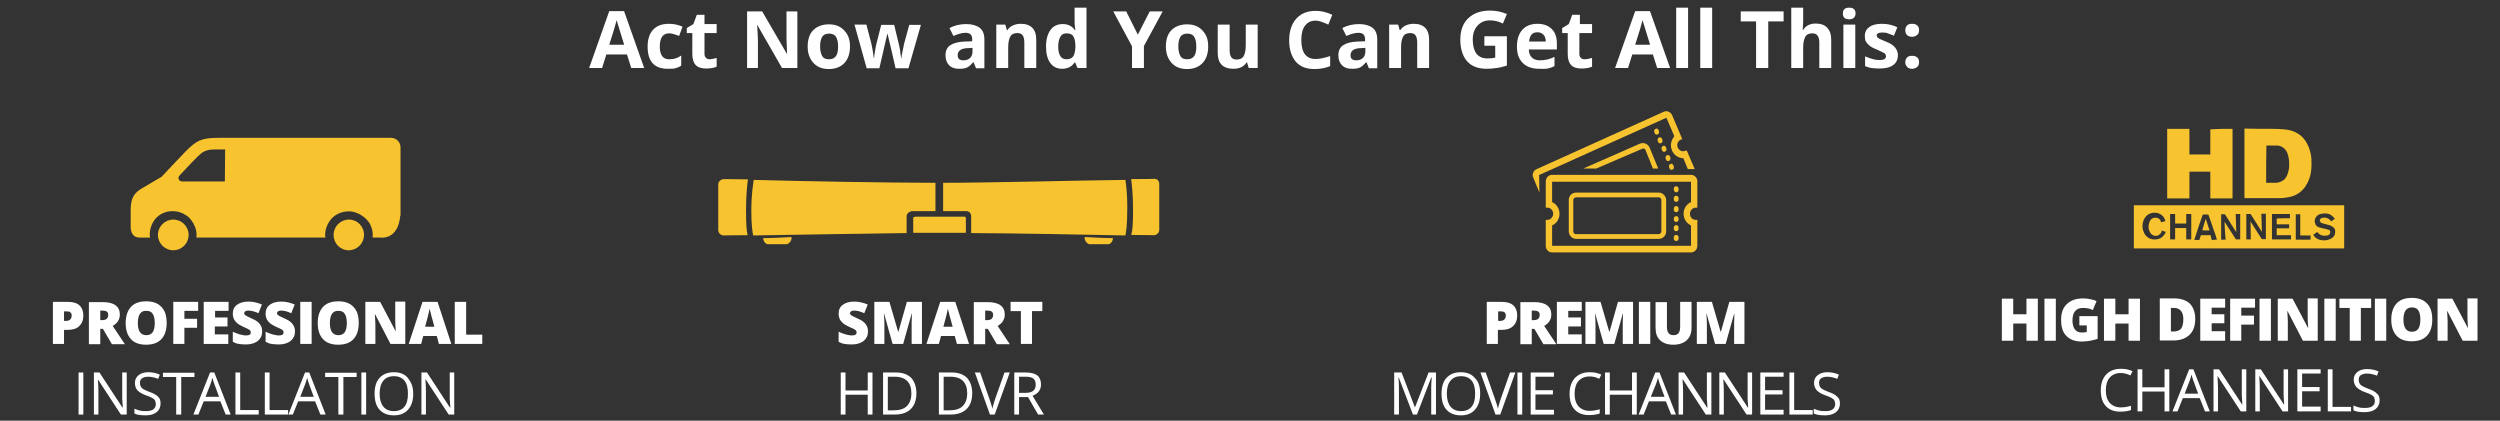 <?xml version="1.0" encoding="utf-8"?>
<!-- Generator: Adobe Illustrator 22.1.0, SVG Export Plug-In . SVG Version: 6.00 Build 0)  -->
<svg version="1.1" id="Layer_1" xmlns="http://www.w3.org/2000/svg" xmlns:xlink="http://www.w3.org/1999/xlink" x="0px" y="0px"
	 width="945px" height="159px" viewBox="0 0 945 159" style="enable-background:new 0 0 945 159;" xml:space="preserve">
<rect x="0" y="0" width="945" height="159" fill="#333333" stroke="none"/>
<style type="text/css">
	.st0{fill:#F7C430;}
	.st1{fill:#FFFFFF;}
</style>
<g>
	<g>
		<path class="st0" d="M626.9,49.1c-0.2-0.5-0.7-0.6-1.1-0.4c-0.5,0.2-0.6,0.7-0.5,1.2l0.2,0.5c0.2,0.5,0.7,0.6,1.1,0.4
			c0.5-0.2,0.6-0.7,0.5-1.2L626.9,49.1z M631.2,59.1c-0.2-0.5-0.7-0.6-1.1-0.4c-0.5,0.2-0.6,0.7-0.5,1.2l0.2,0.5
			c0.2,0.5,0.7,0.6,1.1,0.4c0.5-0.2,0.6-0.7,0.5-1.2L631.2,59.1z M632.5,62.4c-0.2-0.5-0.7-0.6-1.1-0.4c-0.5,0.2-0.6,0.7-0.5,1.2
			l0.2,0.5c0.2,0.5,0.7,0.6,1.1,0.4c0.5-0.2,0.6-0.7,0.5-1.2L632.5,62.4z M629.7,55.6c-0.2-0.5-0.7-0.6-1.1-0.4
			c-0.5,0.2-0.6,0.7-0.5,1.2l0.2,0.5c0.2,0.5,0.7,0.6,1.1,0.4c0.5-0.2,0.6-0.7,0.5-1.2L629.7,55.6z M628.2,52.4
			c-0.2-0.5-0.7-0.6-1.1-0.4c-0.5,0.2-0.6,0.7-0.5,1.2l0.2,0.5c0.2,0.5,0.7,0.6,1.1,0.4c0.5-0.2,0.6-0.7,0.5-1.2L628.2,52.4z"/>
	</g>
	<path class="st0" d="M639.2,68.7v7.7c-1.7,0.7-2.8,2.5-2.8,4.4c0,2,1.2,3.7,2.8,4.4v7.7h-52.5v-7.7c1.7-0.7,2.8-2.5,2.8-4.4
		c0-2-1.2-3.7-2.8-4.4v-7.7L639.2,68.7 M639.3,66.1h-52.7c-1.2,0-2.3,1.1-2.3,2.5v9.9h0.7c1.1,0,2.1,1,2.1,2.3c0,1.2-1,2.3-2.1,2.3
		h-0.7v9.8c0,1.4,1,2.5,2.3,2.5h52.7c1.2,0,2.3-1.1,2.3-2.5v-9.8h-0.7c-1.1,0-2.1-1-2.1-2.3c0-1.2,1-2.3,2.1-2.3h0.7v-9.8
		C641.7,67.4,640.6,66.1,639.3,66.1L639.3,66.1z"/>
	<g>
		<path class="st0" d="M633.6,77.9c-0.5,0-0.9,0.4-0.9,0.9v0.5c0,0.5,0.4,0.9,0.9,0.9s0.9-0.4,0.9-0.9v-0.5
			C634.5,78.2,634.1,77.9,633.6,77.9z M633.6,81.7c-0.5,0-0.9,0.4-0.9,0.9V83c0,0.5,0.4,0.9,0.9,0.9s0.9-0.4,0.9-0.9v-0.5
			C634.5,82.1,634.1,81.7,633.6,81.7z M633.6,74c-0.5,0-0.9,0.4-0.9,0.9v0.5c0,0.5,0.4,0.9,0.9,0.9s0.9-0.4,0.9-0.9v-0.5
			C634.5,74.4,634.1,74,633.6,74z M633.6,88.8c-0.5,0-0.9,0.4-0.9,0.9v0.5c0,0.5,0.4,0.9,0.9,0.9s0.9-0.4,0.9-0.9v-0.5
			C634.5,89.2,634.1,88.8,633.6,88.8z M633.6,85.1c-0.5,0-0.9,0.4-0.9,0.9v0.5c0,0.5,0.4,0.9,0.9,0.9s0.9-0.4,0.9-0.9V86
			C634.5,85.5,634.1,85.1,633.6,85.1z M633.6,72.7c0.5,0,0.9-0.4,0.9-0.9v-0.5c0-0.5-0.4-0.9-0.9-0.9s-0.9,0.4-0.9,0.9v0.5
			C632.8,72.3,633.2,72.7,633.6,72.7z"/>
	</g>
	<g>
		<path class="st0" d="M581.8,66.4l-0.1-0.2l48.2-21.7l3,7c-1.2,1.4-1.7,3.5-0.9,5.3c0.7,1.9,2.6,3,4.3,3l1.7,4.1h2.6l-3-7L637,57
			c-1.1,0.5-2.3-0.1-2.8-1.2c-0.5-1.1,0-2.5,1.1-3l0.6-0.2l-3.8-9c-0.5-1.2-1.9-1.9-3.1-1.4L580.7,64c-1.1,0.5-1.7,2-1.1,3.2
			l2.3,5.6L581.8,66.4L581.8,66.4z"/>
	</g>
	<g>
		<path class="st0" d="M627,90.3h-31.2c-1.6,0-2.8-1.4-2.8-2.8V75.6c0-1.6,1.2-2.8,2.8-2.8H627c1.6,0,2.8,1.4,2.8,2.8v11.9
			C629.8,89.1,628.5,90.3,627,90.3z M595.7,74.6c-0.5,0-1,0.5-1,1v11.9c0,0.5,0.4,1,1,1H627c0.5,0,1-0.5,1-1V75.6c0-0.5-0.4-1-1-1
			H595.7L595.7,74.6z"/>
	</g>
	<g>
		<path class="st0" d="M603.4,63.7l17.4-7.5c0.5-0.2,1,0,1.2,0.5l2.8,7h2l-3.2-7.8c-0.6-1.5-2.2-2.2-3.7-1.6l-21.4,9.4H603.4
			L603.4,63.7z"/>
	</g>
</g>
<g id="XedJLU.tif">
	<g>
		<g>
			<path class="st0" d="M806.6,93.9c0-5.4,0-10.9,0-16.3c26.6,0,53,0,79.5,0c0,5.4,0,10.9,0,16.3C859.7,93.9,833.2,93.9,806.6,93.9z
				 M849.1,80.9c0,3.2,0,6.4,0,9.6c0.6,0,1.1,0,1.7,0c0-2.2-0.1-4.4-0.1-6.8c0.1,0.1,0.1,0.1,0.1,0.2c1.4,2.1,2.7,4.3,4.1,6.4
				c0.1,0.1,0.1,0.1,0.2,0.1c0.2,0,0.6,0,0.9,0c0.1,0,0.4,0,0.5,0c0-3.2,0-6.4,0-9.6c-0.6,0-1.1,0-1.7,0c0.1,2.2,0.1,4.4,0.2,6.8
				l-0.1-0.1c-0.6-1.1-1.4-2.1-2-3.2c-0.7-1.1-1.4-2.2-2.1-3.3l-0.1-0.1C850.1,80.9,849.6,80.9,849.1,80.9z M840.9,83.8
				c0.1,0.1,0.1,0.1,0.1,0.2c1.4,2.1,2.7,4.3,4.1,6.4c0,0.1,0.1,0.1,0.2,0.1c0.4,0,0.7,0,1.1,0c0.1,0,0.2,0,0.4,0c0-3.2,0-6.4,0-9.6
				c-0.6,0-1.1,0-1.7,0c0.1,2.2,0.1,4.4,0.2,6.8c0-0.1-0.1-0.1-0.1-0.1c-1.4-2.2-2.7-4.3-4.1-6.5c-0.1-0.1-0.1-0.1-0.2-0.1
				c-0.4,0-0.9,0-1.2,0h-0.1c0,3.2,0,6.4,0,9.6c0.6,0,1.1,0,1.7,0C841.1,88.4,840.9,86.1,840.9,83.8z M882.6,82.7
				c-0.5-0.6-1-1.1-1.6-1.5c-0.9-0.5-1.9-0.6-2.8-0.5c-0.7,0.1-1.4,0.2-2,0.6c-1,0.7-1.5,2-1.1,3.1c0.2,0.9,0.9,1.4,1.7,1.6
				c0.7,0.2,1.5,0.4,2.1,0.5c0.5,0.1,0.9,0.2,1.4,0.4c0.5,0.1,0.6,0.6,0.5,1.1c-0.1,0.5-0.5,0.9-1,1c-0.5,0.1-1,0.1-1.5,0.1
				c-0.7-0.1-1.5-0.4-2-1c-0.1-0.1-0.2-0.2-0.4-0.4c-0.5,0.4-1,0.7-1.5,1c0.2,0.4,0.5,0.7,0.7,1c0.7,0.6,1.6,1,2.5,1.1
				c1,0.1,2.1,0.1,3.1-0.4c1.4-0.6,2.1-1.5,2-3.1c0-0.5-0.2-0.9-0.5-1.2c-0.4-0.4-0.9-0.7-1.4-0.9c-0.7-0.2-1.5-0.4-2.2-0.6
				c-0.4-0.1-0.9-0.2-1.2-0.4c-0.2-0.1-0.4-0.4-0.5-0.6c-0.1-0.5,0.1-0.9,0.6-1.1c1-0.5,2.3-0.2,3.1,0.5c0.2,0.2,0.4,0.5,0.6,0.7
				C881.6,83.4,882.1,83,882.6,82.7z M820.3,80.9c0,3.2,0,6.4,0,9.6c0.6,0,1.2,0,1.9,0c0-1.5,0-3,0-4.3c1.4,0,2.7,0,4.2,0
				c0,1.5,0,3,0,4.3c0.6,0,1.2,0,1.9,0c0-3.2,0-6.4,0-9.6c-0.6,0-1.2,0-1.9,0c0,1.2,0,2.3,0,3.6c-1.4,0-2.7,0-4.2,0
				c0-1.2,0-2.3,0-3.6C821.6,80.9,820.9,80.9,820.3,80.9z M865.6,82.5c0-0.5,0-1.1,0-1.6c-2.3,0-4.6,0-6.8,0c0,3.2,0,6.4,0,9.6
				c2.3,0,4.8,0,7.2,0c0-0.5,0-1.1,0-1.6c-1.9,0-3.6,0-5.4,0c0-0.9,0-1.7,0-2.6c1.6,0,3.1,0,4.7,0c0-0.5,0-1,0-1.5
				c-1.6,0-3.1,0-4.7,0c0-0.7,0-1.5,0-2.2C862.3,82.5,863.9,82.5,865.6,82.5z M817.2,87.1c0,0.1-0.1,0.2-0.1,0.4
				c-0.2,0.6-0.6,1.1-1.2,1.4c-1.1,0.6-2.6,0.1-3.2-1.1c-0.7-1.4-0.7-2.7-0.1-4.1c0.4-0.9,1.1-1.4,2-1.4c1.1-0.1,2,0.5,2.2,1.5
				c0,0.1,0,0.1,0,0.2c0.6-0.1,1.2-0.2,1.7-0.5c0-0.1-0.1-0.2-0.1-0.4c-0.4-1-0.9-1.7-1.9-2.2c-0.7-0.4-1.5-0.5-2.2-0.5
				c-1.9,0.1-3.2,1-4,2.8c-0.6,1.5-0.6,3,0,4.4c1.1,3.3,5.1,3.6,7,2c0.6-0.5,1.1-1.2,1.4-2C818.3,87.6,817.7,87.4,817.2,87.1z
				 M838,90.6C838,90.5,838,90.5,838,90.6c-0.4-1.2-0.7-2.5-1.2-3.6c-0.6-2-1.4-4-2-5.8c0-0.1-0.1-0.1-0.2-0.1c-0.5,0-1,0-1.6,0
				c-0.4,0-0.4,0-0.4,0.2c-1,2.7-1.9,5.4-2.8,8.3c-0.1,0.4-0.2,0.7-0.4,1.1c0.6,0,1.2,0,1.9,0l0.1-0.1c0.1-0.5,0.4-1.1,0.5-1.6
				c0-0.1,0.1-0.1,0.2-0.1c1,0,2,0,3,0c0.1,0,0.4,0,0.5,0c0.1,0.1,0.1,0.4,0.1,0.5c0.1,0.5,0.2,0.9,0.4,1.4
				C836.7,90.6,837.4,90.6,838,90.6z M869.5,89c0-2.7,0-5.3,0-8c-0.6,0-1.2,0-1.7,0c0,3.2,0,6.4,0,9.6c1.9,0,3.7,0,5.6,0
				c0-0.5,0-1.1,0-1.6C871.9,89,870.7,89,869.5,89z"/>
		</g>
		<g>
			<path class="st0" d="M859.1,48.7c0.1,0,0.2,0,0.2,0c1.4,0,2.8,0.1,4.2,0.2c1.9,0.2,3.6,0.6,5.1,1.6c2,1.2,3.2,3,4.1,5.1
				c0.5,1.4,0.9,2.8,1,4.3c0.1,1.6,0.1,3.2-0.1,4.7c-0.2,2.1-1,4.1-2.1,5.8c-1.5,2.2-3.6,3.6-6.2,4.1c-1.2,0.2-2.3,0.4-3.6,0.4
				c-4.3,0-8.8,0-13.1,0c0,0-0.1,0-0.2,0c0-0.1,0-0.1,0-0.2c0-8.6,0-17.3,0-25.9c0-0.1,0-0.1,0-0.2
				C851.8,48.7,855.4,48.7,859.1,48.7z M856.6,69.1L856.6,69.1c1.2,0,2.3,0,3.5,0c1.2,0,2.2-0.4,3.2-1.1c0.7-0.6,1.2-1.5,1.5-2.5
				c0.4-1.2,0.6-2.6,0.5-3.8c0-1.2-0.2-2.5-0.6-3.6c-0.2-0.7-0.7-1.5-1.4-2.1c-0.9-0.7-1.7-1-2.8-1c-1.2,0-2.5,0-3.7,0h-0.1
				C856.6,59.6,856.6,64.3,856.6,69.1z"/>
		</g>
		<g>
			<path class="st0" d="M843.9,48.7c0,0.1,0,0.1,0,0.2c0,8.6,0,17.3,0,25.9c0,0.1,0,0.1,0,0.2c-2.8,0-5.6,0-8.4,0
				c0-3.3,0-6.8,0-10.1c-2.7,0-5.3,0-7.9,0c0,3.3,0,6.8,0,10.1c-2.8,0-5.6,0-8.4,0c0-0.1,0-0.1,0-0.2c0-8.6,0-17.3,0-25.9
				c0-0.1,0-0.1,0-0.2c2.8,0,5.6,0,8.4,0c0,0.1,0,0.1,0,0.2c0,3.1,0,6.2,0,9.3c0,0,0,0.1,0,0.2c2.7,0,5.3,0,7.9,0c0-0.1,0-0.1,0-0.2
				c0-3.1,0-6.1,0-9.1c0-0.1,0-0.1,0-0.2C838.3,48.7,841.1,48.7,843.9,48.7z"/>
		</g>
		<g>
			<path class="st0" d="M833.8,82.7c0.5,1.5,0.9,3,1.4,4.4c-0.9,0-1.7,0-2.7,0C832.8,85.6,833.3,84.2,833.8,82.7
				C833.7,82.7,833.7,82.7,833.8,82.7z"/>
		</g>
	</g>
</g>
<g>
	<g>
		<path class="st0" d="M282,79.5c0-6.2,0.5-9.9,0.7-11.7c-5.9-0.1-9.1-0.1-9.1-0.1c-1,0-2.1,0.9-2.1,2V87c0,1,0.9,2,2.1,2
			c0,0,3-0.1,9-0.1C282.2,87.4,282,84.8,282,79.5z"/>
	</g>
	<g>
		<path class="st0" d="M436.5,67.6c0,0-3,0.1-8.9,0.1c0.2,1.9,0.7,5.6,0.7,11.7c0,5.2-0.2,7.9-0.7,9.4c5.8,0.1,8.6,0.1,8.6,0.1
			c1,0,2-0.9,2-2V69.7C438.3,68.6,437.5,67.6,436.5,67.6z"/>
	</g>
	<g>
		<g>
			<path class="st0" d="M364.6,81.9h-18.5c-0.2,0-0.9,0.1-0.9,0.5V88c3.7,0,7.2,0,10.1,0c2.8,0,6.2,0,9.8,0v-5.6
				C365,82.1,365,81.9,364.6,81.9z"/>
		</g>
		<g>
			<path class="st0" d="M425.4,68c-17.7,0.2-51.4,1.1-68.9,1.1v10.7h8.6c1.2,0,2,0.7,2,2v6.3c18.9,0.1,43.7,0.6,58.3,0.9
				c0.2-1,0.7-3.7,0.7-9.3C426.2,73.2,425.6,69.5,425.4,68z"/>
		</g>
		<g>
			<path class="st0" d="M353.6,79.8V69.1c-17.4,0-50.9-0.6-68.7-1.1c-0.2,1.6-0.9,5.4-0.9,11.7c0,5.7,0.5,8.3,0.7,9.3
				c14.6-0.2,39.4-0.7,58-0.9v-6.3c0-1.2,1.2-2,2.3-2L353.6,79.8L353.6,79.8z"/>
		</g>
	</g>
	<g>
		<path class="st0" d="M288.5,90L288.5,90c0,1,0.6,2,1.6,2.3h7.5c1-0.5,1.6-1.4,1.6-2.2c0-0.1,0-0.2,0-0.5
			C295.4,89.8,291.9,90,288.5,90z"/>
	</g>
	<g>
		<path class="st0" d="M420.7,90L420.7,90c0,1-0.6,2-1.6,2.3h-7.5c-1-0.5-1.6-1.4-1.6-2.2c0-0.1,0-0.2,0-0.5
			C413.9,89.8,417.6,90,420.7,90z"/>
	</g>
</g>
<g>
	<path class="st1" d="M31.5,119.2c0,1.8-0.5,3.1-1.6,4.1c-1,1-2.5,1.4-4.5,1.4h-1.2v5.3H20v-15.9h5.5c2,0,3.5,0.4,4.5,1.3
		S31.5,117.6,31.5,119.2z M24.3,121.3H25c0.6,0,1.2-0.2,1.5-0.5c0.4-0.4,0.6-0.9,0.6-1.5c0-1.1-0.6-1.6-1.8-1.6h-1.1V121.3z"/>
	<path class="st1" d="M37.9,124.3v5.8h-4.3v-15.9h5.2c4.3,0,6.5,1.6,6.5,4.7c0,1.8-0.9,3.3-2.7,4.3l4.6,6.9h-4.9l-3.4-5.8H37.9z
		 M37.9,121h0.8c1.5,0,2.2-0.7,2.2-2c0-1.1-0.7-1.6-2.2-1.6h-0.8V121z"/>
	<path class="st1" d="M63,122.1c0,2.7-0.7,4.7-2,6.1c-1.3,1.4-3.2,2.1-5.8,2.1c-2.5,0-4.4-0.7-5.7-2.1c-1.3-1.4-2-3.4-2-6.1
		c0-2.6,0.7-4.7,2-6.1c1.3-1.4,3.2-2.1,5.8-2.1c2.5,0,4.4,0.7,5.7,2.1C62.4,117.4,63,119.4,63,122.1z M52.1,122.1
		c0,3.1,1.1,4.6,3.2,4.6c1.1,0,1.9-0.4,2.4-1.1c0.5-0.7,0.8-1.9,0.8-3.5c0-1.6-0.3-2.8-0.8-3.5c-0.5-0.8-1.3-1.1-2.4-1.1
		C53.2,117.4,52.1,119,52.1,122.1z"/>
	<path class="st1" d="M69.7,130h-4.2v-15.9h9.4v3.4h-5.2v3h4.8v3.4h-4.8V130z"/>
	<path class="st1" d="M86.4,130H77v-15.9h9.4v3.4h-5.1v2.5H86v3.4h-4.8v3h5.1V130z"/>
	<path class="st1" d="M99.1,125.2c0,1-0.2,1.9-0.7,2.6c-0.5,0.8-1.2,1.4-2.2,1.8c-0.9,0.4-2,0.6-3.3,0.6c-1.1,0-1.9-0.1-2.7-0.2
		c-0.7-0.1-1.5-0.4-2.2-0.8v-3.8c0.8,0.4,1.7,0.7,2.6,1c0.9,0.2,1.7,0.4,2.4,0.4c0.6,0,1.1-0.1,1.4-0.3c0.3-0.2,0.4-0.5,0.4-0.9
		c0-0.2-0.1-0.4-0.2-0.6c-0.1-0.2-0.3-0.3-0.6-0.5c-0.3-0.2-1-0.5-2.1-1c-1-0.5-1.8-0.9-2.3-1.4c-0.5-0.4-0.9-0.9-1.2-1.5
		c-0.2-0.6-0.4-1.2-0.4-2c0-1.5,0.5-2.6,1.6-3.4c1.1-0.8,2.5-1.2,4.4-1.2c1.6,0,3.3,0.4,5,1.1l-1.3,3.3c-1.5-0.7-2.8-1-3.8-1
		c-0.6,0-1,0.1-1.2,0.3s-0.4,0.4-0.4,0.7c0,0.3,0.2,0.6,0.5,0.8c0.3,0.2,1.2,0.7,2.6,1.3c1.4,0.6,2.3,1.3,2.8,2
		C98.8,123.3,99.1,124.1,99.1,125.2z"/>
	<path class="st1" d="M111.5,125.2c0,1-0.2,1.9-0.7,2.6c-0.5,0.8-1.2,1.4-2.2,1.8c-0.9,0.4-2,0.6-3.3,0.6c-1.1,0-1.9-0.1-2.7-0.2
		c-0.7-0.1-1.5-0.4-2.2-0.8v-3.8c0.8,0.4,1.7,0.7,2.6,1c0.9,0.2,1.7,0.4,2.4,0.4c0.6,0,1.1-0.1,1.4-0.3c0.3-0.2,0.4-0.5,0.4-0.9
		c0-0.2-0.1-0.4-0.2-0.6c-0.1-0.2-0.3-0.3-0.6-0.5c-0.3-0.2-1-0.5-2.1-1c-1-0.5-1.8-0.9-2.3-1.4c-0.5-0.4-0.9-0.9-1.2-1.5
		c-0.2-0.6-0.4-1.2-0.4-2c0-1.5,0.5-2.6,1.6-3.4c1.1-0.8,2.5-1.2,4.4-1.2c1.6,0,3.3,0.4,5,1.1l-1.3,3.3c-1.5-0.7-2.8-1-3.8-1
		c-0.6,0-1,0.1-1.2,0.3s-0.4,0.4-0.4,0.7c0,0.3,0.2,0.6,0.5,0.8c0.3,0.2,1.2,0.7,2.6,1.3c1.4,0.6,2.3,1.3,2.8,2
		C111.2,123.3,111.5,124.1,111.5,125.2z"/>
	<path class="st1" d="M113.5,130v-15.9h4.3V130H113.5z"/>
	<path class="st1" d="M135.6,122.1c0,2.7-0.7,4.7-2,6.1c-1.3,1.4-3.2,2.1-5.8,2.1c-2.5,0-4.4-0.7-5.7-2.1c-1.3-1.4-2-3.4-2-6.1
		c0-2.6,0.7-4.7,2-6.1c1.3-1.4,3.2-2.1,5.8-2.1c2.5,0,4.4,0.7,5.7,2.1C135,117.4,135.6,119.4,135.6,122.1z M124.7,122.1
		c0,3.1,1.1,4.6,3.2,4.6c1.1,0,1.9-0.4,2.4-1.1c0.5-0.7,0.8-1.9,0.8-3.5c0-1.6-0.3-2.8-0.8-3.5c-0.5-0.8-1.3-1.1-2.4-1.1
		C125.8,117.4,124.7,119,124.7,122.1z"/>
	<path class="st1" d="M153.2,130h-5.6l-5.8-11.2h-0.1c0.1,1.8,0.2,3.1,0.2,4v7.2h-3.8v-15.9h5.6l5.8,11h0.1
		c-0.1-1.6-0.2-2.9-0.2-3.9v-7.2h3.8V130z"/>
	<path class="st1" d="M165.9,130l-0.8-3H160l-0.8,3h-4.7l5.2-15.9h5.7l5.2,15.9H165.9z M164.2,123.5l-0.7-2.6
		c-0.2-0.6-0.4-1.3-0.6-2.2c-0.2-0.9-0.4-1.6-0.5-2c-0.1,0.4-0.2,1-0.4,1.8c-0.2,0.8-0.6,2.5-1.3,5H164.2z"/>
	<path class="st1" d="M171.9,130v-15.9h4.3v12.4h6.1v3.5H171.9z"/>
	<path class="st1" d="M29.7,156.7v-15.9h1.8v15.9H29.7z"/>
	<path class="st1" d="M47.8,156.7h-2.1L37,143.4H37c0.1,1.6,0.2,3,0.2,4.3v9h-1.7v-15.9h2.1l8.7,13.3h0.1c0-0.2,0-0.8-0.1-1.9
		c-0.1-1.1-0.1-1.8-0.1-2.3v-9.1h1.7V156.7z"/>
	<path class="st1" d="M60.7,152.5c0,1.4-0.5,2.5-1.5,3.3c-1,0.8-2.4,1.2-4.1,1.2c-1.9,0-3.3-0.2-4.3-0.7v-1.8
		c0.7,0.3,1.4,0.5,2.1,0.7s1.5,0.2,2.3,0.2c1.2,0,2.2-0.2,2.8-0.7c0.6-0.5,0.9-1.1,0.9-1.9c0-0.5-0.1-1-0.3-1.4
		c-0.2-0.4-0.6-0.7-1.1-1c-0.5-0.3-1.3-0.6-2.4-1c-1.5-0.5-2.5-1.2-3.2-1.9c-0.6-0.7-0.9-1.7-0.9-2.8c0-1.2,0.5-2.2,1.4-2.9
		s2.1-1.1,3.6-1.1c1.6,0,3,0.3,4.4,0.9l-0.6,1.6c-1.3-0.5-2.6-0.8-3.8-0.8c-1,0-1.7,0.2-2.3,0.6c-0.6,0.4-0.8,1-0.8,1.7
		c0,0.5,0.1,1,0.3,1.4c0.2,0.4,0.5,0.7,1,1c0.5,0.3,1.2,0.6,2.2,1c1.7,0.6,2.8,1.2,3.4,1.9C60.4,150.5,60.7,151.4,60.7,152.5z"/>
	<path class="st1" d="M68.4,156.7h-1.8v-14.2h-5v-1.6h11.9v1.6h-5V156.7z"/>
	<path class="st1" d="M85.3,156.7l-2-5H77l-2,5h-1.9l6.3-15.9H81l6.2,15.9H85.3z M82.8,150l-1.8-4.9c-0.2-0.6-0.5-1.4-0.7-2.3
		c-0.2,0.7-0.4,1.5-0.7,2.3l-1.9,4.9H82.8z"/>
	<path class="st1" d="M89,156.7v-15.9h1.8V155h7v1.7H89z"/>
	<path class="st1" d="M100.1,156.7v-15.9h1.8V155h7v1.7H100.1z"/>
	<path class="st1" d="M121.1,156.7l-2-5h-6.4l-2,5H109l6.3-15.9h1.6l6.2,15.9H121.1z M118.6,150l-1.8-4.9c-0.2-0.6-0.5-1.4-0.7-2.3
		c-0.2,0.7-0.4,1.5-0.7,2.3l-1.9,4.9H118.6z"/>
	<path class="st1" d="M129.7,156.7h-1.8v-14.2h-5v-1.6h11.9v1.6h-5V156.7z"/>
	<path class="st1" d="M136.6,156.7v-15.9h1.8v15.9H136.6z"/>
	<path class="st1" d="M156.2,148.8c0,2.5-0.6,4.5-1.9,6c-1.3,1.5-3.1,2.2-5.4,2.2c-2.3,0-4.1-0.7-5.4-2.1c-1.3-1.4-1.9-3.4-1.9-6.1
		c0-2.6,0.6-4.6,1.9-6s3.1-2.1,5.4-2.1c2.3,0,4.1,0.7,5.3,2.2S156.2,146.2,156.2,148.8z M143.5,148.8c0,2.1,0.5,3.8,1.4,4.9
		c0.9,1.1,2.2,1.7,4,1.7c1.8,0,3.1-0.6,4-1.7c0.9-1.1,1.3-2.7,1.3-4.9c0-2.1-0.4-3.8-1.3-4.9s-2.2-1.7-4-1.7c-1.8,0-3.1,0.6-4,1.7
		S143.5,146.6,143.5,148.8z"/>
	<path class="st1" d="M171.7,156.7h-2.1l-8.7-13.3h-0.1c0.1,1.6,0.2,3,0.2,4.3v9h-1.7v-15.9h2.1l8.7,13.3h0.1c0-0.2,0-0.8-0.1-1.9
		c-0.1-1.1-0.1-1.8-0.1-2.3v-9.1h1.7V156.7z"/>
</g>
<g>
	<path class="st1" d="M328.1,125.2c0,1-0.2,1.9-0.7,2.6c-0.5,0.8-1.2,1.4-2.2,1.8c-0.9,0.4-2,0.6-3.3,0.6c-1.1,0-1.9-0.1-2.7-0.2
		c-0.7-0.1-1.5-0.4-2.2-0.8v-3.8c0.8,0.4,1.7,0.7,2.6,1c0.9,0.2,1.7,0.4,2.4,0.4c0.6,0,1.1-0.1,1.4-0.3c0.3-0.2,0.4-0.5,0.4-0.9
		c0-0.2-0.1-0.4-0.2-0.6c-0.1-0.2-0.3-0.3-0.6-0.5c-0.3-0.2-1-0.5-2.1-1c-1-0.5-1.8-0.9-2.3-1.4c-0.5-0.4-0.9-0.9-1.2-1.5
		c-0.2-0.6-0.4-1.2-0.4-2c0-1.5,0.5-2.6,1.6-3.4c1.1-0.8,2.5-1.2,4.4-1.2c1.6,0,3.3,0.4,5,1.1l-1.3,3.3c-1.5-0.7-2.8-1-3.8-1
		c-0.6,0-1,0.1-1.2,0.3s-0.4,0.4-0.4,0.7c0,0.3,0.2,0.6,0.5,0.8c0.3,0.2,1.2,0.7,2.6,1.3c1.4,0.6,2.3,1.3,2.8,2
		C327.8,123.3,328.1,124.1,328.1,125.2z"/>
	<path class="st1" d="M337.4,130l-3.2-11.4h-0.1c0.2,1.9,0.2,3.5,0.2,4.5v6.9h-3.8v-15.9h5.7l3.3,11.3h0.1l3.2-11.3h5.7V130h-3.9v-7
		c0-0.4,0-0.8,0-1.2s0.1-1.5,0.1-3.2h-0.1l-3.2,11.4H337.4z"/>
	<path class="st1" d="M361.7,130l-0.8-3h-5.2l-0.8,3h-4.7l5.2-15.9h5.7l5.2,15.9H361.7z M360.1,123.5l-0.7-2.6
		c-0.2-0.6-0.4-1.3-0.6-2.2c-0.2-0.9-0.4-1.6-0.5-2c-0.1,0.4-0.2,1-0.4,1.8c-0.2,0.8-0.6,2.5-1.3,5H360.1z"/>
	<path class="st1" d="M372.4,124.3v5.8h-4.3v-15.9h5.2c4.3,0,6.5,1.6,6.5,4.7c0,1.8-0.9,3.3-2.7,4.3l4.6,6.9h-4.9l-3.4-5.8H372.4z
		 M372.4,121h0.8c1.5,0,2.2-0.7,2.2-2c0-1.1-0.7-1.6-2.2-1.6h-0.8V121z"/>
	<path class="st1" d="M390.2,130h-4.3v-12.4H382v-3.5h12v3.5h-3.9V130z"/>
	<path class="st1" d="M329.9,156.7H328v-7.5h-8.4v7.5h-1.8v-15.9h1.8v6.8h8.4v-6.8h1.8V156.7z"/>
	<path class="st1" d="M346.4,148.6c0,2.6-0.7,4.6-2.1,6c-1.4,1.4-3.5,2.1-6.1,2.1h-4.4v-15.9h4.9c2.5,0,4.4,0.7,5.8,2.1
		C345.7,144.3,346.4,146.2,346.4,148.6z M344.5,148.7c0-2.1-0.5-3.6-1.6-4.7c-1-1-2.6-1.6-4.6-1.6h-2.7v12.7h2.2
		c2.2,0,3.9-0.5,5-1.6C343.9,152.4,344.5,150.8,344.5,148.7z"/>
	<path class="st1" d="M367.5,148.6c0,2.6-0.7,4.6-2.1,6c-1.4,1.4-3.5,2.1-6.1,2.1h-4.4v-15.9h4.9c2.5,0,4.4,0.7,5.8,2.1
		C366.8,144.3,367.5,146.2,367.5,148.6z M365.6,148.7c0-2.1-0.5-3.6-1.6-4.7c-1-1-2.6-1.6-4.6-1.6h-2.7v12.7h2.2
		c2.2,0,3.9-0.5,5-1.6C365,152.4,365.6,150.8,365.6,148.7z"/>
	<path class="st1" d="M379.7,140.8h2l-5.7,15.9h-1.8l-5.7-15.9h2l3.6,10.3c0.4,1.2,0.8,2.3,1,3.4c0.3-1.2,0.6-2.3,1-3.5L379.7,140.8
		z"/>
	<path class="st1" d="M385.2,150.1v6.6h-1.8v-15.9h4.4c1.9,0,3.4,0.4,4.3,1.1c0.9,0.7,1.4,1.9,1.4,3.4c0,2.1-1.1,3.5-3.2,4.3
		l4.3,7.1h-2.2l-3.8-6.6H385.2z M385.2,148.5h2.5c1.3,0,2.3-0.3,2.9-0.8c0.6-0.5,0.9-1.3,0.9-2.3c0-1-0.3-1.8-0.9-2.3
		c-0.6-0.5-1.6-0.7-3-0.7h-2.4V148.5z"/>
</g>
<g>
	<path class="st1" d="M770.3,128.8H766v-6.5h-5v6.5h-4.3v-15.9h4.3v5.9h5v-5.9h4.3V128.8z"/>
	<path class="st1" d="M772.8,128.8v-15.9h4.3v15.9H772.8z"/>
	<path class="st1" d="M786.1,119.5h6.8v8.6c-1.9,0.6-3.9,1-6.1,1c-2.4,0-4.3-0.7-5.7-2.1s-2-3.4-2-6.1c0-2.6,0.7-4.6,2.2-6
		s3.5-2.1,6.1-2.1c1,0,1.9,0.1,2.8,0.3c0.9,0.2,1.7,0.4,2.3,0.7l-1.4,3.4c-1.1-0.6-2.4-0.8-3.8-0.8c-1.3,0-2.2,0.4-2.9,1.2
		c-0.7,0.8-1,2-1,3.5c0,1.5,0.3,2.6,0.9,3.4c0.6,0.8,1.5,1.2,2.7,1.2c0.6,0,1.2-0.1,1.8-0.2v-2.5h-2.8V119.5z"/>
	<path class="st1" d="M808.9,128.8h-4.3v-6.5h-5v6.5h-4.3v-15.9h4.3v5.9h5v-5.9h4.3V128.8z"/>
	<path class="st1" d="M829.8,120.5c0,2.6-0.7,4.7-2.2,6.1s-3.5,2.1-6.1,2.1h-5.1v-15.9h5.5c2.5,0,4.5,0.7,5.9,2
		C829.1,116.2,829.8,118.1,829.8,120.5z M825.3,120.7c0-1.5-0.3-2.5-0.9-3.2s-1.4-1.1-2.6-1.1h-1.2v8.9h1c1.3,0,2.3-0.4,2.9-1.1
		C825,123.4,825.3,122.2,825.3,120.7z"/>
	<path class="st1" d="M841.1,128.8h-9.4v-15.9h9.4v3.4H836v2.5h4.8v3.4H836v3h5.1V128.8z"/>
	<path class="st1" d="M847.2,128.8H843v-15.9h9.4v3.4h-5.2v3h4.8v3.4h-4.8V128.8z"/>
	<path class="st1" d="M854.1,128.8v-15.9h4.3v15.9H854.1z"/>
	<path class="st1" d="M876.1,128.8h-5.6l-5.8-11.2h-0.1c0.1,1.8,0.2,3.1,0.2,4v7.2H861v-15.9h5.6l5.8,11h0.1
		c-0.1-1.6-0.2-2.9-0.2-3.9v-7.2h3.8V128.8z"/>
	<path class="st1" d="M878.6,128.8v-15.9h4.3v15.9H878.6z"/>
	<path class="st1" d="M892.5,128.8h-4.3v-12.4h-3.9v-3.5h12v3.5h-3.9V128.8z"/>
	<path class="st1" d="M897.7,128.8v-15.9h4.3v15.9H897.7z"/>
	<path class="st1" d="M919.4,120.8c0,2.7-0.7,4.7-2,6.1c-1.3,1.4-3.2,2.1-5.8,2.1c-2.5,0-4.4-0.7-5.7-2.1c-1.3-1.4-2-3.4-2-6.1
		c0-2.6,0.7-4.7,2-6.1c1.3-1.4,3.2-2.1,5.8-2.1c2.5,0,4.4,0.7,5.7,2.1C918.8,116.1,919.4,118.2,919.4,120.8z M908.5,120.8
		c0,3.1,1.1,4.6,3.2,4.6c1.1,0,1.9-0.4,2.4-1.1c0.5-0.7,0.8-1.9,0.8-3.5c0-1.6-0.3-2.8-0.8-3.5c-0.5-0.8-1.3-1.1-2.4-1.1
		C909.6,116.2,908.5,117.7,908.5,120.8z"/>
	<path class="st1" d="M936.5,128.8h-5.6l-5.8-11.2H925c0.1,1.8,0.2,3.1,0.2,4v7.2h-3.8v-15.9h5.6l5.8,11h0.1
		c-0.1-1.6-0.2-2.9-0.2-3.9v-7.2h3.8V128.8z"/>
	<path class="st1" d="M801.6,141c-1.7,0-3.1,0.6-4.1,1.7s-1.5,2.8-1.5,4.8c0,2.1,0.5,3.7,1.5,4.8c1,1.1,2.4,1.7,4.2,1.7
		c1.1,0,2.4-0.2,3.8-0.6v1.6c-1.1,0.4-2.5,0.6-4.1,0.6c-2.3,0-4.1-0.7-5.4-2.1s-1.9-3.4-1.9-6c0-1.6,0.3-3.1,0.9-4.3
		c0.6-1.2,1.5-2.2,2.6-2.8c1.2-0.7,2.5-1,4.1-1c1.7,0,3.1,0.3,4.4,0.9l-0.8,1.6C804,141.3,802.8,141,801.6,141z"/>
	<path class="st1" d="M820,155.5h-1.8V148h-8.4v7.5H808v-15.9h1.8v6.8h8.4v-6.8h1.8V155.5z"/>
	<path class="st1" d="M833.5,155.5l-2-5h-6.4l-2,5h-1.9l6.3-15.9h1.6l6.2,15.9H833.5z M830.9,148.8l-1.8-4.9
		c-0.2-0.6-0.5-1.4-0.7-2.3c-0.2,0.7-0.4,1.5-0.7,2.3l-1.9,4.9H830.9z"/>
	<path class="st1" d="M849.1,155.5H847l-8.7-13.3h-0.1c0.1,1.6,0.2,3,0.2,4.3v9h-1.7v-15.9h2.1l8.7,13.3h0.1c0-0.2,0-0.8-0.1-1.9
		c-0.1-1.1-0.1-1.8-0.1-2.3v-9.1h1.7V155.5z"/>
	<path class="st1" d="M864.9,155.5h-2.1l-8.7-13.3h-0.1c0.1,1.6,0.2,3,0.2,4.3v9h-1.7v-15.9h2.1l8.7,13.3h0.1c0-0.2,0-0.8-0.1-1.9
		c-0.1-1.1-0.1-1.8-0.1-2.3v-9.1h1.7V155.5z"/>
	<path class="st1" d="M877.2,155.5h-8.8v-15.9h8.8v1.6h-7v5.1h6.6v1.6h-6.6v5.8h7V155.5z"/>
	<path class="st1" d="M879.9,155.5v-15.9h1.8v14.2h7v1.7H879.9z"/>
	<path class="st1" d="M899.5,151.3c0,1.4-0.5,2.5-1.5,3.3c-1,0.8-2.4,1.2-4.1,1.2c-1.9,0-3.3-0.2-4.3-0.7v-1.8
		c0.7,0.3,1.4,0.5,2.1,0.7c0.8,0.2,1.5,0.2,2.3,0.2c1.2,0,2.2-0.2,2.8-0.7s0.9-1.1,0.9-1.9c0-0.5-0.1-1-0.3-1.4
		c-0.2-0.4-0.6-0.7-1.1-1c-0.5-0.3-1.3-0.6-2.4-1c-1.5-0.5-2.5-1.2-3.2-1.9c-0.6-0.7-1-1.7-1-2.8c0-1.2,0.5-2.2,1.4-2.9
		s2.1-1.1,3.6-1.1c1.6,0,3,0.3,4.4,0.9l-0.6,1.6c-1.3-0.5-2.6-0.8-3.8-0.8c-1,0-1.7,0.2-2.3,0.6s-0.8,1-0.8,1.7c0,0.5,0.1,1,0.3,1.4
		c0.2,0.4,0.5,0.7,1,1c0.5,0.3,1.2,0.6,2.2,1c1.7,0.6,2.8,1.2,3.4,1.9C899.2,149.3,899.5,150.2,899.5,151.3z"/>
</g>
<g>
	<path class="st1" d="M573.5,119.2c0,1.8-0.5,3.1-1.6,4.1c-1,1-2.5,1.4-4.5,1.4h-1.2v5.3H562v-15.9h5.5c2,0,3.5,0.4,4.5,1.3
		S573.5,117.6,573.5,119.2z M566.3,121.3h0.8c0.6,0,1.2-0.2,1.5-0.5c0.4-0.4,0.6-0.9,0.6-1.5c0-1.1-0.6-1.6-1.8-1.6h-1.1V121.3z"/>
	<path class="st1" d="M579,124.3v5.8h-4.3v-15.9h5.2c4.3,0,6.5,1.6,6.5,4.7c0,1.8-0.9,3.3-2.7,4.3l4.6,6.9h-4.9l-3.4-5.8H579z
		 M579,121h0.8c1.5,0,2.2-0.7,2.2-2c0-1.1-0.7-1.6-2.2-1.6H579V121z"/>
	<path class="st1" d="M597.9,130h-9.4v-15.9h9.4v3.4h-5.1v2.5h4.8v3.4h-4.8v3h5.1V130z"/>
	<path class="st1" d="M606.2,130l-3.2-11.4h-0.1c0.2,1.9,0.2,3.5,0.2,4.5v6.9h-3.8v-15.9h5.7l3.3,11.3h0.1l3.2-11.3h5.7V130h-3.9v-7
		c0-0.4,0-0.8,0-1.2c0-0.4,0.1-1.5,0.1-3.2h-0.1l-3.2,11.4H606.2z"/>
	<path class="st1" d="M619.5,130v-15.9h4.3V130H619.5z"/>
	<path class="st1" d="M639.4,114.2v9.6c0,2.1-0.6,3.7-1.8,4.8s-2.9,1.7-5.1,1.7c-2.2,0-3.8-0.6-5-1.7c-1.2-1.1-1.7-2.7-1.7-4.8v-9.6
		h4.3v9.3c0,1.1,0.2,1.9,0.6,2.4c0.4,0.5,1,0.8,1.9,0.8c0.9,0,1.5-0.3,1.9-0.8s0.6-1.3,0.6-2.5v-9.3H639.4z"/>
	<path class="st1" d="M648.3,130l-3.2-11.4h-0.1c0.2,1.9,0.2,3.5,0.2,4.5v6.9h-3.8v-15.9h5.7l3.3,11.3h0.1l3.2-11.3h5.7V130h-3.9v-7
		c0-0.4,0-0.8,0-1.2c0-0.4,0.1-1.5,0.1-3.2h-0.1l-3.2,11.4H648.3z"/>
	<path class="st1" d="M534.1,156.7l-5.4-14.1h-0.1c0.1,1.1,0.2,2.4,0.2,4v10.1H527v-15.9h2.8l5,13.1h0.1l5.1-13.1h2.8v15.9h-1.8
		v-10.2c0-1.2,0.1-2.4,0.2-3.8H541l-5.4,14H534.1z"/>
	<path class="st1" d="M559.5,148.8c0,2.5-0.6,4.5-1.9,6c-1.3,1.5-3.1,2.2-5.4,2.2c-2.3,0-4.1-0.7-5.4-2.1c-1.3-1.4-1.9-3.4-1.9-6.1
		c0-2.6,0.6-4.6,1.9-6c1.3-1.4,3.1-2.1,5.4-2.1c2.3,0,4.1,0.7,5.3,2.2C558.9,144.2,559.5,146.2,559.5,148.8z M546.9,148.8
		c0,2.1,0.5,3.8,1.4,4.9c0.9,1.1,2.2,1.7,4,1.7c1.8,0,3.1-0.6,4-1.7c0.9-1.1,1.3-2.7,1.3-4.9c0-2.1-0.4-3.8-1.3-4.9
		c-0.9-1.1-2.2-1.7-4-1.7c-1.8,0-3.1,0.6-4,1.7S546.9,146.6,546.9,148.8z"/>
	<path class="st1" d="M570.8,140.8h2l-5.7,15.9h-1.8l-5.7-15.9h2l3.6,10.3c0.4,1.2,0.8,2.3,1,3.4c0.3-1.2,0.6-2.3,1-3.5L570.8,140.8
		z"/>
	<path class="st1" d="M573.6,156.7v-15.9h1.8v15.9H573.6z"/>
	<path class="st1" d="M587.4,156.7h-8.8v-15.9h8.8v1.6h-7v5.1h6.6v1.6h-6.6v5.8h7V156.7z"/>
	<path class="st1" d="M600.8,142.3c-1.7,0-3.1,0.6-4.1,1.7s-1.5,2.8-1.5,4.8c0,2.1,0.5,3.7,1.5,4.8c1,1.1,2.4,1.7,4.2,1.7
		c1.1,0,2.4-0.2,3.8-0.6v1.6c-1.1,0.4-2.5,0.6-4.1,0.6c-2.3,0-4.1-0.7-5.4-2.1s-1.9-3.4-1.9-6c0-1.6,0.3-3.1,0.9-4.3
		c0.6-1.2,1.5-2.2,2.6-2.8c1.2-0.7,2.5-1,4.1-1c1.7,0,3.1,0.3,4.4,0.9l-0.8,1.6C603.2,142.5,602,142.3,600.8,142.3z"/>
	<path class="st1" d="M618.7,156.7h-1.8v-7.5h-8.4v7.5h-1.8v-15.9h1.8v6.8h8.4v-6.8h1.8V156.7z"/>
	<path class="st1" d="M631.7,156.7l-2-5h-6.4l-2,5h-1.9l6.3-15.9h1.6l6.2,15.9H631.7z M629.2,150l-1.8-4.9c-0.2-0.6-0.5-1.4-0.7-2.3
		c-0.2,0.7-0.4,1.5-0.7,2.3L624,150H629.2z"/>
	<path class="st1" d="M646.9,156.7h-2.1l-8.7-13.3H636c0.1,1.6,0.2,3,0.2,4.3v9h-1.7v-15.9h2.1l8.7,13.3h0.1c0-0.2,0-0.8-0.1-1.9
		c-0.1-1.1-0.1-1.8-0.1-2.3v-9.1h1.7V156.7z"/>
	<path class="st1" d="M662.3,156.7h-2.1l-8.7-13.3h-0.1c0.1,1.6,0.2,3,0.2,4.3v9h-1.7v-15.9h2.1l8.7,13.3h0.1c0-0.2,0-0.8-0.1-1.9
		c-0.1-1.1-0.1-1.8-0.1-2.3v-9.1h1.7V156.7z"/>
	<path class="st1" d="M674.2,156.7h-8.8v-15.9h8.8v1.6h-7v5.1h6.6v1.6h-6.6v5.8h7V156.7z"/>
	<path class="st1" d="M676.4,156.7v-15.9h1.8V155h7v1.7H676.4z"/>
	<path class="st1" d="M695.5,152.5c0,1.4-0.5,2.5-1.5,3.3c-1,0.8-2.4,1.2-4.1,1.2c-1.9,0-3.3-0.2-4.3-0.7v-1.8
		c0.7,0.3,1.4,0.5,2.1,0.7c0.8,0.2,1.5,0.2,2.3,0.2c1.2,0,2.2-0.2,2.8-0.7s0.9-1.1,0.9-1.9c0-0.5-0.1-1-0.3-1.4
		c-0.2-0.4-0.6-0.7-1.1-1c-0.5-0.3-1.3-0.6-2.4-1c-1.5-0.5-2.5-1.2-3.2-1.9c-0.6-0.7-1-1.7-1-2.8c0-1.2,0.5-2.2,1.4-2.9
		s2.1-1.1,3.6-1.1c1.6,0,3,0.3,4.4,0.9l-0.6,1.6c-1.3-0.5-2.6-0.8-3.8-0.8c-1,0-1.7,0.2-2.3,0.6s-0.8,1-0.8,1.7c0,0.5,0.1,1,0.3,1.4
		c0.2,0.4,0.5,0.7,1,1c0.5,0.3,1.2,0.6,2.2,1c1.7,0.6,2.8,1.2,3.4,1.9C695.2,150.5,695.5,151.4,695.5,152.5z"/>
</g>
<g>
	<g>
		<path class="st0" d="M65.5,83c-3.2,0-5.8,2.6-5.8,5.8c0,3.2,2.6,5.8,5.8,5.8c3.2,0,5.8-2.6,5.8-5.8C71.3,85.6,68.7,83,65.5,83"/>
		<path class="st0" d="M131.9,83c-3.2,0-5.8,2.6-5.8,5.8c0,3.2,2.5,5.8,5.7,5.8c3.2,0,5.8-2.6,5.8-5.8C137.6,85.6,135.1,83,131.9,83
			"/>
		<path class="st0" d="M147.8,52.1H89.1v0h-6.2c-6.4,0-8.4,0.7-12.8,5.2c-1.3,1.3-9,9.5-9,9.5s-4.2,2.5-7.8,4.6
			c-3.3,2-3.8,4.5-3.9,7.7l0,3.3c0,0.1,0,0.2,0,0.4v2.7c0,0.1,0,0.3,0,0.4l0,0.3l0,0c0.2,2.5,1.5,3.6,3.4,3.6h3.9
			c0-0.3-0.1-0.7-0.1-1c0-2.2,0.7-4.2,1.9-5.8c0,0,0.7-1,2.1-1.9l0,0c1.4-0.9,3-1.3,4.7-1.3c1.9,0,3.7,0.6,5.2,1.7h0.1
			c1.1,0.8,2.3,2.2,3.1,4.2c0.4,1,0.6,2,0.6,3.1c0,0.3,0,0.7-0.1,1H123c0-0.3-0.1-0.7-0.1-1c0-1.7,0.5-3.3,1.3-4.6h0
			c0.9-1.6,3-4.1,7.3-4.3c0.1,0,0.3,0,0.4,0c0,0,0.1,0,0.2,0c0,0,0,0,0.1,0c0.6,0,2,0.2,3.6,1c0.3,0.2,0.7,0.4,1,0.6h0
			c1.2,0.8,2.5,1.9,3.3,3.7h0c0.5,1.1,0.8,2.3,0.8,3.6c0,0.3,0,0.7-0.1,1h3c0,0,6.7,1.1,7.5-8.3h0.1V55.7
			C151.4,53.7,149.8,52.1,147.8,52.1 M69,68.6c-1.6,0-1.9-1.5-1.1-2.3c4.3-4.6,5.7-6.1,6.7-7c1.5-1.4,2.6-2.8,6.5-2.8h4l-0.1,12.1
			l-11.3,0H69z"/>
	</g>
</g>
<g>
	<g>
		<path class="st1" d="M238.6,25.7l-1.6-5.1h-7.8l-1.6,5.1h-4.9l7.6-21.5h5.6l7.6,21.5H238.6z M235.9,16.8c-1.4-4.6-2.2-7.2-2.4-7.8
			s-0.3-1.1-0.4-1.4c-0.3,1.3-1.2,4.3-2.8,9.3H235.9z"/>
		<path class="st1" d="M252.4,26c-5.1,0-7.6-2.8-7.6-8.4c0-2.8,0.7-4.9,2.1-6.4s3.4-2.2,6-2.2c1.9,0,3.6,0.4,5.1,1.1l-1.3,3.5
			c-0.7-0.3-1.4-0.5-2-0.7s-1.2-0.3-1.8-0.3c-2.3,0-3.5,1.7-3.5,5c0,3.2,1.2,4.8,3.5,4.8c0.9,0,1.7-0.1,2.4-0.3s1.5-0.6,2.2-1.1v3.8
			c-0.7,0.5-1.5,0.8-2.2,1S253.6,26,252.4,26z"/>
		<path class="st1" d="M268.1,22.4c0.8,0,1.7-0.2,2.8-0.5v3.3c-1.1,0.5-2.5,0.7-4.1,0.7c-1.8,0-3.1-0.5-3.9-1.4s-1.2-2.3-1.2-4.1
			v-7.9h-2.1v-1.9l2.5-1.5l1.3-3.5h2.9v3.5h4.6v3.4h-4.6v7.9c0,0.6,0.2,1.1,0.5,1.4S267.5,22.4,268.1,22.4z"/>
		<path class="st1" d="M301.4,25.7h-5.8l-9.3-16.2h-0.1c0.2,2.9,0.3,4.9,0.3,6.1v10.1h-4.1V4.3h5.7l9.3,16h0.1
			c-0.1-2.8-0.2-4.8-0.2-5.9V4.3h4.1V25.7z"/>
		<path class="st1" d="M321.3,17.5c0,2.7-0.7,4.8-2.1,6.3s-3.4,2.3-5.9,2.3c-1.6,0-3-0.3-4.2-1s-2.1-1.7-2.8-3s-1-2.8-1-4.5
			c0-2.7,0.7-4.8,2.1-6.2s3.4-2.2,5.9-2.2c1.6,0,3,0.3,4.2,1s2.1,1.7,2.8,2.9S321.3,15.8,321.3,17.5z M310,17.5
			c0,1.6,0.3,2.8,0.8,3.7s1.4,1.2,2.6,1.2c1.2,0,2-0.4,2.6-1.2s0.8-2.1,0.8-3.7c0-1.6-0.3-2.8-0.8-3.6s-1.4-1.2-2.6-1.2
			c-1.2,0-2.1,0.4-2.6,1.2S310,15.9,310,17.5z"/>
		<path class="st1" d="M338.5,25.7l-1.3-5.7l-1.7-7.2h-0.1l-3,13h-4.8L323,9.3h4.5l1.9,7.3c0.3,1.3,0.6,3.1,0.9,5.4h0.1
			c0-0.7,0.2-1.9,0.5-3.5l0.2-1.2l2-7.9h4.9l1.9,7.9c0,0.2,0.1,0.5,0.2,1s0.2,0.9,0.2,1.3s0.1,0.9,0.2,1.4s0.1,0.8,0.1,1.1h0.1
			c0.1-0.7,0.2-1.7,0.5-2.9s0.4-2.1,0.5-2.5l2-7.3h4.4l-4.7,16.4H338.5z"/>
		<path class="st1" d="M368.9,25.7l-0.9-2.2h-0.1c-0.8,0.9-1.5,1.6-2.3,2s-1.8,0.5-3.1,0.5c-1.6,0-2.8-0.4-3.7-1.3s-1.4-2.2-1.4-3.8
			c0-1.7,0.6-3,1.8-3.8s3-1.3,5.5-1.4l2.8-0.1v-0.7c0-1.7-0.8-2.5-2.5-2.5c-1.3,0-2.8,0.4-4.6,1.2l-1.5-3c1.9-1,4-1.5,6.3-1.5
			c2.2,0,3.9,0.5,5.1,1.4s1.8,2.4,1.8,4.4v10.9H368.9z M367.6,18.1l-1.7,0.1c-1.3,0-2.3,0.3-2.9,0.7s-1,1.1-1,2
			c0,1.3,0.7,1.9,2.2,1.9c1,0,1.9-0.3,2.5-0.9s0.9-1.4,0.9-2.4V18.1z"/>
		<path class="st1" d="M391.7,25.7h-4.5v-9.6c0-1.2-0.2-2.1-0.6-2.7s-1.1-0.9-2-0.9c-1.3,0-2.2,0.4-2.7,1.3s-0.8,2.2-0.8,4.2v7.7
			h-4.5V9.3h3.4l0.6,2.1h0.2c0.5-0.8,1.2-1.4,2.1-1.8s1.9-0.6,3-0.6c1.9,0,3.3,0.5,4.3,1.5s1.5,2.5,1.5,4.5V25.7z"/>
		<path class="st1" d="M401.5,26c-1.9,0-3.4-0.7-4.5-2.2s-1.6-3.6-1.6-6.2c0-2.7,0.6-4.8,1.7-6.3s2.7-2.2,4.6-2.2
			c2.1,0,3.6,0.8,4.7,2.4h0.1c-0.2-1.2-0.3-2.3-0.3-3.3V2.9h4.5v22.8h-3.4l-0.9-2.1h-0.2C405.1,25.2,403.6,26,401.5,26z M403.1,22.4
			c1.1,0,2-0.3,2.5-1s0.8-1.8,0.9-3.4v-0.5c0-1.8-0.3-3-0.8-3.8s-1.4-1.1-2.6-1.1c-1,0-1.8,0.4-2.3,1.3s-0.8,2.1-0.8,3.7
			s0.3,2.8,0.8,3.6S402,22.4,403.1,22.4z"/>
		<path class="st1" d="M430.1,13.1l4.5-8.8h4.9l-7.1,13.1v8.3h-4.5v-8.2l-7.1-13.2h4.9L430.1,13.1z"/>
		<path class="st1" d="M456.7,17.5c0,2.7-0.7,4.8-2.1,6.3s-3.4,2.3-5.9,2.3c-1.6,0-3-0.3-4.2-1s-2.1-1.7-2.8-3s-1-2.8-1-4.5
			c0-2.7,0.7-4.8,2.1-6.2s3.4-2.2,5.9-2.2c1.6,0,3,0.3,4.2,1s2.1,1.7,2.8,2.9S456.7,15.8,456.7,17.5z M445.4,17.5
			c0,1.6,0.3,2.8,0.8,3.7s1.4,1.2,2.6,1.2c1.2,0,2-0.4,2.6-1.2s0.8-2.1,0.8-3.7c0-1.6-0.3-2.8-0.8-3.6s-1.4-1.2-2.6-1.2
			c-1.2,0-2.1,0.4-2.6,1.2S445.4,15.9,445.4,17.5z"/>
		<path class="st1" d="M472,25.7l-0.6-2.1h-0.2c-0.5,0.8-1.2,1.4-2,1.8s-1.9,0.6-3,0.6c-1.9,0-3.4-0.5-4.4-1.5s-1.5-2.5-1.5-4.4V9.3
			h4.5v9.6c0,1.2,0.2,2.1,0.6,2.7s1.1,0.9,2,0.9c1.3,0,2.2-0.4,2.7-1.3s0.8-2.2,0.8-4.2V9.3h4.5v16.4H472z"/>
		<path class="st1" d="M497.3,7.8c-1.7,0-3,0.6-4,1.9s-1.4,3.1-1.4,5.4c0,4.8,1.8,7.2,5.4,7.2c1.5,0,3.3-0.4,5.5-1.1v3.8
			c-1.8,0.7-3.7,1.1-5.9,1.1c-3.1,0-5.5-0.9-7.1-2.8s-2.5-4.6-2.5-8.1c0-2.2,0.4-4.2,1.2-5.9s2-3,3.5-3.9c1.5-0.9,3.3-1.3,5.3-1.3
			c2.1,0,4.2,0.5,6.3,1.5l-1.5,3.7c-0.8-0.4-1.6-0.7-2.4-1S498.1,7.8,497.3,7.8z"/>
		<path class="st1" d="M517.4,25.7l-0.9-2.2h-0.1c-0.8,0.9-1.5,1.6-2.3,2c-0.8,0.4-1.8,0.5-3.1,0.5c-1.6,0-2.8-0.4-3.7-1.3
			c-0.9-0.9-1.4-2.2-1.4-3.8c0-1.7,0.6-3,1.8-3.8c1.2-0.8,3-1.3,5.5-1.4l2.8-0.1v-0.7c0-1.7-0.8-2.5-2.5-2.5c-1.3,0-2.8,0.4-4.6,1.2
			l-1.5-3c1.9-1,4-1.5,6.3-1.5c2.2,0,3.9,0.5,5.1,1.4s1.8,2.4,1.8,4.4v10.9H517.4z M516.1,18.1l-1.7,0.1c-1.3,0-2.3,0.3-2.9,0.7
			s-1,1.1-1,2c0,1.3,0.7,1.9,2.2,1.9c1,0,1.9-0.3,2.5-0.9c0.6-0.6,0.9-1.4,0.9-2.4V18.1z"/>
		<path class="st1" d="M540.2,25.7h-4.5v-9.6c0-1.2-0.2-2.1-0.6-2.7s-1.1-0.9-2-0.9c-1.3,0-2.2,0.4-2.7,1.3s-0.8,2.2-0.8,4.2v7.7
			h-4.5V9.3h3.4l0.6,2.1h0.2c0.5-0.8,1.2-1.4,2.1-1.8s1.9-0.6,3-0.6c1.9,0,3.3,0.5,4.3,1.5s1.5,2.5,1.5,4.5V25.7z"/>
		<path class="st1" d="M561.1,13.7h8.5v11.1c-1.4,0.4-2.7,0.8-3.9,0.9c-1.2,0.2-2.5,0.3-3.7,0.3c-3.2,0-5.7-0.9-7.4-2.8
			S552,18.5,552,15c0-3.5,1-6.2,3-8.1c2-1.9,4.7-2.9,8.2-2.9c2.2,0,4.3,0.4,6.4,1.3l-1.5,3.6c-1.6-0.8-3.2-1.2-4.9-1.2
			c-2,0-3.5,0.7-4.7,2s-1.8,3.1-1.8,5.3c0,2.3,0.5,4.1,1.4,5.3c1,1.2,2.3,1.8,4.2,1.8c0.9,0,1.9-0.1,2.9-0.3v-4.5h-4.1V13.7z"/>
		<path class="st1" d="M581.8,26c-2.6,0-4.7-0.7-6.2-2.2s-2.2-3.5-2.2-6.2c0-2.7,0.7-4.9,2.1-6.4c1.4-1.5,3.3-2.2,5.7-2.2
			c2.3,0,4.1,0.7,5.4,2s1.9,3.1,1.9,5.5v2.2h-10.6c0,1.3,0.4,2.3,1.1,3s1.7,1.1,3,1.1c1,0,1.9-0.1,2.8-0.3s1.8-0.5,2.8-1v3.5
			c-0.8,0.4-1.6,0.7-2.5,0.9S583.1,26,581.8,26z M581.1,12.2c-0.9,0-1.7,0.3-2.2,0.9s-0.8,1.5-0.9,2.6h6.3c0-1.1-0.3-2-0.9-2.6
			S582.1,12.2,581.1,12.2z"/>
		<path class="st1" d="M599,22.4c0.8,0,1.7-0.2,2.8-0.5v3.3c-1.1,0.5-2.5,0.7-4.1,0.7c-1.8,0-3.1-0.5-3.9-1.4
			c-0.8-0.9-1.2-2.3-1.2-4.1v-7.9h-2.1v-1.9l2.5-1.5l1.3-3.5h2.9v3.5h4.6v3.4H597v7.9c0,0.6,0.2,1.1,0.5,1.4
			C597.9,22.3,598.4,22.4,599,22.4z"/>
		<path class="st1" d="M626.4,25.7l-1.6-5.1H617l-1.6,5.1h-4.9l7.6-21.5h5.6l7.6,21.5H626.4z M623.7,16.8c-1.4-4.6-2.2-7.2-2.4-7.8
			s-0.3-1.1-0.4-1.4c-0.3,1.3-1.2,4.3-2.8,9.3H623.7z"/>
		<path class="st1" d="M638.1,25.7h-4.5V2.9h4.5V25.7z"/>
		<path class="st1" d="M647.2,25.7h-4.5V2.9h4.5V25.7z"/>
		<path class="st1" d="M668.3,25.7h-4.5V8.1H658V4.3h16.2v3.8h-5.8V25.7z"/>
		<path class="st1" d="M692.2,25.7h-4.5v-9.6c0-2.4-0.9-3.5-2.6-3.5c-1.3,0-2.2,0.4-2.7,1.3s-0.8,2.2-0.8,4.1v7.7h-4.5V2.9h4.5v4.6
			c0,0.4,0,1.2-0.1,2.5l-0.1,1.3h0.2c1-1.6,2.6-2.4,4.7-2.4c1.9,0,3.4,0.5,4.4,1.6s1.5,2.5,1.5,4.5V25.7z"/>
		<path class="st1" d="M696.6,5.1c0-1.5,0.8-2.2,2.4-2.2s2.4,0.7,2.4,2.2c0,0.7-0.2,1.2-0.6,1.6s-1,0.6-1.8,0.6
			C697.4,7.3,696.6,6.6,696.6,5.1z M701.3,25.7h-4.5V9.3h4.5V25.7z"/>
		<path class="st1" d="M717.4,20.8c0,1.7-0.6,3-1.8,3.8c-1.2,0.9-2.9,1.3-5.2,1.3c-1.2,0-2.2-0.1-3-0.2s-1.6-0.4-2.4-0.7v-3.7
			c0.8,0.4,1.8,0.7,2.8,1c1,0.3,2,0.4,2.7,0.4c1.6,0,2.4-0.5,2.4-1.4c0-0.4-0.1-0.6-0.3-0.9s-0.6-0.5-1.1-0.7s-1.2-0.6-2.1-1
			c-1.3-0.5-2.2-1-2.8-1.5s-1-1-1.3-1.5s-0.4-1.3-0.4-2.1c0-1.5,0.6-2.6,1.7-3.4c1.1-0.8,2.7-1.2,4.8-1.2c2,0,3.9,0.4,5.8,1.3
			l-1.3,3.2c-0.8-0.4-1.6-0.6-2.3-0.9s-1.4-0.3-2.2-0.3c-1.3,0-2,0.4-2,1.1c0,0.4,0.2,0.7,0.6,1c0.4,0.3,1.4,0.7,2.8,1.3
			c1.3,0.5,2.2,1,2.8,1.5s1,1,1.3,1.6S717.4,20,717.4,20.8z"/>
		<path class="st1" d="M720.2,11.5c0-0.8,0.2-1.4,0.7-1.9S722,9,722.8,9c0.8,0,1.4,0.2,1.9,0.6s0.7,1,0.7,1.8c0,0.8-0.2,1.4-0.7,1.8
			c-0.5,0.4-1.1,0.7-1.9,0.7c-0.8,0-1.5-0.2-1.9-0.6S720.2,12.3,720.2,11.5z M720.2,23.6c0-0.8,0.2-1.4,0.7-1.9s1.1-0.6,1.9-0.6
			c0.8,0,1.4,0.2,1.9,0.6s0.7,1,0.7,1.8c0,0.8-0.2,1.4-0.7,1.8s-1.1,0.7-1.9,0.7c-0.8,0-1.5-0.2-1.9-0.7S720.2,24.4,720.2,23.6z"/>
	</g>
</g>
</svg>
